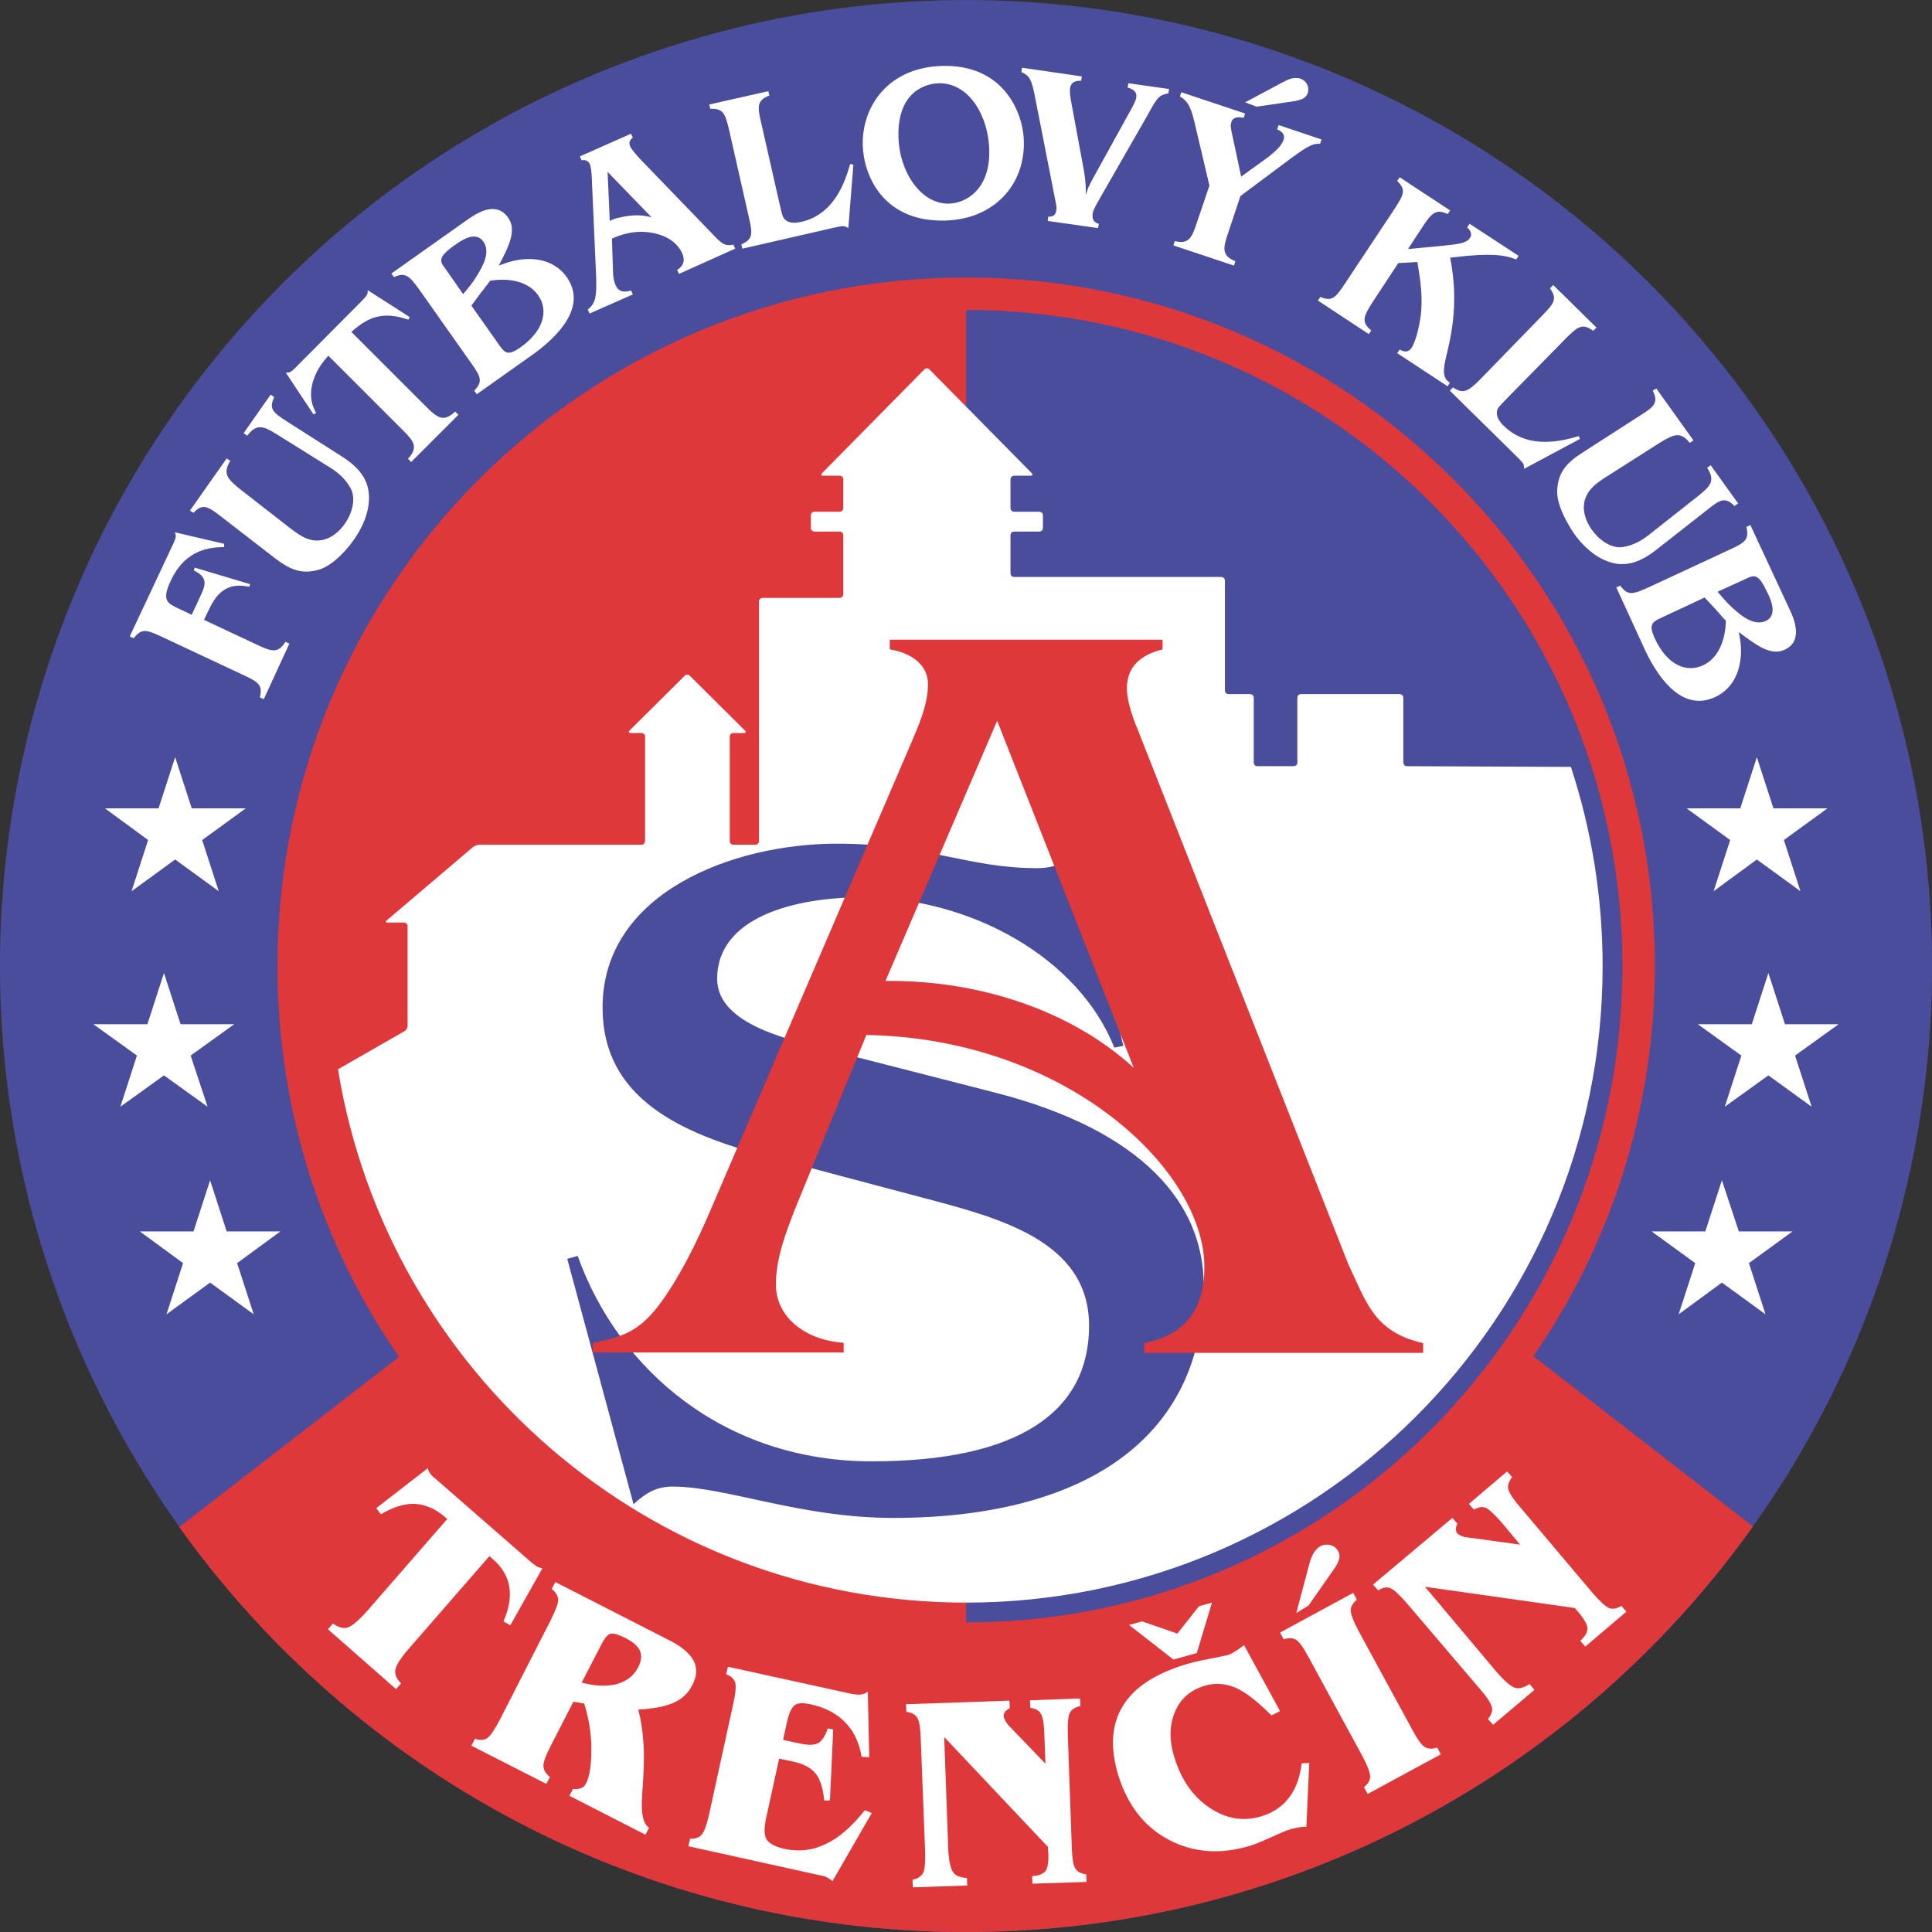 <?xml version="1.0" encoding="utf-8"?>
<!-- Generator: Adobe Illustrator 22.1.0, SVG Export Plug-In . SVG Version: 6.00 Build 0)  -->
<svg version="1.1" id="_x2014_ÎÓÈ_x5F_1" xmlns="http://www.w3.org/2000/svg" xmlns:xlink="http://www.w3.org/1999/xlink"
	 x="0px" y="0px" width="536.1px" height="536.1px" viewBox="0 0 536.1 536.1" style="enable-background:new 0 0 536.1 536.1;"
	 xml:space="preserve">
<rect x="0" y="0" width="536.1" height="536.1" fill="#333333" stroke="none"/>
<style type="text/css">
	.st0{fill:#4A4D9B;}
	.st1{fill:#FFFFFF;}
	.st2{fill:#DE383B;}
</style>
<g>
	
		<ellipse transform="matrix(0.707 -0.707 0.707 0.707 -111.04 268.073)" class="st0" cx="268.1" cy="268.1" rx="268.1" ry="268.1"/>
	<path class="st1" d="M69.2,162.8c-3.8-0.7-8-0.6-11.1,6.1l-1.5,3.1l14.7,6.9c4.2,2,5.9,2.4,7.9-0.8l1.1,0.5L73.2,194l-1.1-0.5
		c0.8-3.3-0.2-4.2-4.6-6.2l-22.6-10.6c-4.4-2.1-5.7-2.3-7.8,0.4l-1.1-0.5l12.3-26.2c0.7-1.6,0.5-2,0.2-2.7l13.7,3.2l0,0.9
		c-3.5,0.1-10.6,0.3-14.8,9.3c-2.6,5.5-0.9,6.3,1.8,7.6l4,1.9l2.6-5.6c1.4-3,1.7-4.9-2-6.7l0.2-0.8l15.4,4.6L69.2,162.8z"/>
	<path class="st1" d="M52.7,141.7l10.2-14.5l1,0.7c-2.1,3.4-1,4.9,2.8,7.9l13.6,10.6c3,2.3,5,3.6,7.8,3.6c3.7-0.1,6.3-2.8,7.6-4.7
		c1.9-2.7,3.2-6.8,1.6-9.8c-1.5-2.7-3.5-4.5-6.9-6.5l-13.3-8.3c-4.1-2.6-5.9-3.2-8.5,0.2l-1-0.7l7.5-10.7l1,0.7
		c-1.6,3.3-0.3,4.3,3.6,6.8l14.9,9.5c5,3.1,7,6.2,7.6,9.4c1,5.8-2.2,11.3-3.9,13.7c-1,1.5-5.3,7.2-9.9,8.5
		c-4.6,1.3-7.8,0.1-12.1-3.2l-15-11.6c-3.6-2.8-5.1-3.7-7.6-1L52.7,141.7z"/>
	<path class="st1" d="M118.1,112.7c3.4,3.4,5,4.5,8.2,1.5l0.9,0.9l-13.1,13.1l-0.9-0.9c2.9-3.1,1.8-4.8-1.6-8.1L91.1,98.7
		c-1.2,1.4-3.1,3.5-4.2,7c-1.4,4.6,0,7.3,0.8,8.9l-0.7,0.4l-7.7-11.6c0.5,0,0.8,0,1.3-0.2c0.4-0.3,1-0.7,1.8-1.6l17.7-17.8
		c1.9-1.9,2-2.3,1.9-3.3l11.7,7.5l-0.4,0.7c-6.8-2.3-10.9-1-15.8,3.4L118.1,112.7z"/>
	<path class="st1" d="M132.3,109.4l-0.7-1c2.4-2.5,1.9-3.8-0.9-7.7l-14.4-20.4c-2.8-3.9-3.9-4.8-7-3.4l-0.7-1l20.9-14.8
		c2.3-1.6,8-5.7,11.5-0.7c2.5,3.5,0.1,8.1-2.6,13.3c2.1-0.8,5.2-2,9.3-1.8c5.7,0.3,8.5,3.5,9.5,4.9c5.6,7.9-1.6,15.8-8.7,21.1
		L132.3,109.4z M128.5,81.6c1.3-1.5,2.8-3.2,4.5-6.2c2.2-3.7,2.5-6.4,1.1-8.4c-2.2-3.1-6.3-0.1-7.9,1c-4.7,3.3-4.2,4.5-2.8,6.3
		L128.5,81.6z M130.8,84.8l7.9,11.2c1.5,2.1,2.4,2.7,5.7,0.4c6.5-4.6,7.9-10.3,4.9-14.5c-2.6-3.7-7.8-4.9-13.3-4
		c-0.7,1-0.9,1.2-2.6,3.4L130.8,84.8z"/>
	<path class="st1" d="M188.4,76l-0.5-1.1c0.9-0.6,2.6-1.8,1.4-4.6c-0.6-1.4-2.4-4.3-7.4-5.5c-5.5-1.3-9.8,0.4-12.1,1.4l0.3,8.9
		c0,1.5,0.2,2.9,0.8,4.2c1,2.2,3.2,1.6,4.2,1.3l0.5,1.1l-12,5.3l-0.5-1.1c2.3-1.8,2.5-3.9,2.3-9.6l-1.2-27.2c0-1-0.3-3-0.5-3.5
		c-0.1-0.2-0.7-1.5-2.3-1.1l-0.5-1.1l14.2-6.3l0.5,1.1c-0.4,0.3-1.4,1-0.7,2.5c0.2,0.6,2.3,3,2.7,3.4L197,64.2
		c3.2,3.4,4,4.2,6.5,3.7l0.5,1.1L188.4,76z M169.2,61.3c0.8-0.4,1.5-0.7,2.6-0.9c4.5-1.1,7-0.6,9-0.1l-12.2-12.6L169.2,61.3z"/>
	<path class="st1" d="M235.4,63.3c-0.3-0.2-0.6-0.4-1.1-0.5c-0.5-0.1-1.1,0-2.1,0.2L206,69l-0.3-1.2c3.2-1.4,3.2-2.8,2.1-7.5
		l-5.5-24.3c-1.1-4.7-1.7-5.9-5.2-5.8l-0.3-1.2l16.4-3.7l0.3,1.2c-3.4,1.3-3.4,3-2.3,7.5l5.1,22.5c0.7,2.9,0.8,3.7,1.5,4.4
		c1.1,1.1,2.9,1,4.4,0.7c8.1-1.8,11.7-8.8,13.7-16.1l0.9,0.2L235.4,63.3z"/>
	<path class="st1" d="M262.4,61.2c-17.2,0.5-22.7-12.3-23-20.8c-0.3-10.9,7.1-21.7,22-22.1c17.2-0.5,22.5,13.1,22.7,20.7
		C284.5,51.5,275.6,60.8,262.4,61.2z M263.3,56.5c4.9-0.1,11.5-4.1,11.2-14.9c-0.2-9.1-5.4-18.7-14.1-18.5
		c-2.6,0.1-11.4,1.5-11.1,14.9C249.6,48.1,255.8,56.7,263.3,56.5z"/>
	<path class="st1" d="M314,30.1c0.5-0.9,1.2-2.3,1.3-3c0.3-2-1.6-2.6-2.4-2.8l0.2-1.2l11.3,1.6l-0.2,1.2c-2.7,0.5-3.1,1.2-5.8,6.1
		l-13.7,23.9c-1.2,2.2-1.4,2.7-1.5,3.3c-0.3,2.3,1,2.7,1.7,2.9l-0.2,1.2l-14-2l0.2-1.2c0.8,0.1,2-0.1,2.2-1.7
		c0.1-0.7,0.1-1.2-0.2-2.5l-5.6-28.5c-1-5.2-1.5-6.4-3.9-7.4l0.2-1.2l16.6,2.4l-0.2,1.2c-1.6,0-2.8,0.3-3.1,2.2
		c0,0.3-0.1,0.9,0.2,2.9l3.7,20c0.5,2.9,0.5,4.7,0.5,6.6c0.6-1.9,0.6-2.1,2.2-5L314,30.1z"/>
	<path class="st1" d="M340.8,64.6c-1.5,4.4-1.8,6.3,2,7.9l-0.4,1.2l-16.8-5.6l0.4-1.2c3.7,0.9,4.7-0.7,6.1-5.1l3.5-10.3l-4.2-17.8
		c-1.2-5.2-2.6-6.1-4-6.9l0.4-1.2l17.7,5.9l-0.4,1.2c-0.9-0.2-2.8-0.5-3.4,1.1c-0.3,1-0.3,1.3,0.4,4.4l2.3,10.8l6.8-4.9
		c2.2-1.6,8.1-6.2,3.2-8.2l0.4-1.2l11.9,4l-0.4,1.2c-1.8-0.1-3,0.3-7.9,3.9l-14.2,10.6L340.8,64.6z"/>
	<path class="st1" d="M401.7,107.2l-14-9.2l0.7-1c0.9,0.5,2.2,1.1,3.3-0.5c1.3-1.9,2.5-7.4,2.7-10.7c0.3-5-0.5-9.4-1.1-13.1L388,73
		l-7.1,10.8c-2.5,3.9-3.3,5.5-0.4,7.9l-0.7,1l-14.1-9.3l0.7-1c3.1,1.3,4.1,0.4,6.8-3.7L387,57.9c2.7-4.1,3.1-5.3,0.7-7.7l0.7-1
		l14,9.2l-0.7,1c-3.2-1.5-4.4-0.4-7,3.6l-4,6.1l7.5-0.7c6.2-0.6,8.7-0.8,9.7-2.4c0.3-0.4,0.8-1.5-0.8-2.9l0.7-1l13.6,8.9l-0.7,1
		c-2.1-0.8-4.7-1.8-13.7-1l-4.6,0.5c2.7,13.7-0.2,23.4-1.3,28.3c-1,4.4-0.1,5.5,1.2,6.4L401.7,107.2z"/>
	<path class="st1" d="M422.9,130.1c0-0.4,0-0.7-0.1-1.2c-0.2-0.4-0.6-0.9-1.3-1.6l-19.2-18.9l0.9-0.9c2.8,1.9,4.1,1.2,7.5-2.2
		L428,87.5c3.4-3.5,4.1-4.6,2.1-7.5l0.9-0.9l12,11.8l-0.9,0.9c-3-2.2-4.3-1.2-7.6,2.1l-16.2,16.5c-2.1,2.2-2.7,2.7-2.9,3.6
		c-0.3,1.6,0.7,3,1.8,4.1c5.9,5.8,13.7,5.1,20.9,2.9l0.3,0.8L422.9,130.1z"/>
	<path class="st1" d="M459.6,107.8l10.3,14.4l-1,0.7c-2.5-3.1-4.2-2.6-8.4,0l-14.6,9.3c-3.2,2-5,3.5-6,6.1c-1.2,3.5,0.5,6.9,1.8,8.7
		c1.9,2.7,5.3,5.3,8.6,4.8c3.1-0.5,5.4-1.8,8.4-4.3l12.3-9.7c3.8-3,5-4.5,2.7-8l1-0.7l7.6,10.6l-1,0.7c-2.6-2.6-4-1.8-7.6,1.1
		l-13.9,10.9c-4.6,3.7-8.2,4.5-11.4,4c-5.8-1-9.9-5.9-11.6-8.3c-1-1.5-5-7.5-4.7-12.2c0.3-4.8,2.5-7.4,7-10.3l16-10.3
		c3.9-2.4,5.2-3.6,3.5-6.9L459.6,107.8z"/>
	<path class="st1" d="M448.5,163l1.1-0.5c2,2.8,3.4,2.5,7.8,0.5l22.6-10.5c4.4-2,5.4-2.9,4.6-6.3l1.1-0.5l10.8,23.2
		c1.2,2.5,4.1,8.9-1.3,11.4c-3.9,1.8-8-1.4-12.7-4.9c0.4,2.2,1.1,5.5,0.1,9.5c-1.3,5.6-5,7.7-6.6,8.5c-8.8,4.1-15.3-4.4-19.2-12.3
		L448.5,163z M473,165.8l-12.4,5.8c-2.3,1.1-3.1,1.9-1.4,5.6c3.4,7.3,8.7,9.6,13.4,7.4c4.1-1.9,6.2-6.8,6.3-12.4
		c-0.9-0.8-1-1.1-2.9-3.2L473,165.8z M476.6,164.2c1.3,1.5,2.7,3.3,5.3,5.5c3.3,2.8,5.8,3.6,8.1,2.6c3.4-1.6,1.3-6.2,0.4-7.9
		c-2.4-5.2-3.6-4.9-5.7-3.9L476.6,164.2z"/>
	<path class="st1" d="M345.5,28.4l10.3-5.5c1.3-0.7,2.3-1.1,3-1.2c0.7-0.1,1.4-0.1,2,0.1c0.8,0.3,1.5,0.8,1.9,1.6
		c0.4,0.8,0.4,1.5,0.2,2.4c-0.2,0.6-0.6,1.1-1.2,1.5c-0.6,0.3-1.5,0.6-2.7,0.8l-10.3,1.5L345.5,28.4z"/>
	<path class="st2" d="M268.1,86c100.6,0,182.1,81.5,182.1,182.1c0,100.6-81.5,182.1-182.1,182.1V86z M49.7,423.7
		C98.4,491.8,178,536.1,268.1,536.1c90,0,169.7-44.4,218.3-112.5l-0.2-0.2l-60.6-47l-0.1-0.1c21.3-30.8,33.7-68.1,33.7-108.4
		C459.2,162.5,373.6,77,268.1,77C162.5,77,77,162.5,77,268.1c0,40.2,12.4,77.6,33.7,108.4l-0.1,0.1l-60.7,47L49.7,423.7z"/>
	<path class="st1" d="M91,452.1l1.4-1.6c1.5,1.1,2.9,1.5,4.1,1.1c1.2-0.4,3-1.9,5.4-4.6l22.2-25.5l-0.7-0.6
		c-2.6-2.3-5.4-3.4-8.3-3.6c-2.9-0.1-6.1,0.9-9.4,2.9l-1.3-1.7l14.3-11.1c0.1,0.6,0.4,1,0.6,1.4c0.3,0.4,0.7,0.9,1.4,1.4l26.7,23.3
		c0.6,0.5,1.2,0.9,1.6,1.2c0.5,0.2,1,0.4,1.5,0.5l-8.9,15.8l-1.9-1.1c1.6-3.6,2.1-6.8,1.6-9.7c-0.5-2.9-2.1-5.5-4.7-7.7l-0.8-0.7
		l-22.2,25.5c-2.4,2.7-3.6,4.7-3.9,6c-0.2,1.3,0.3,2.6,1.6,3.8l-1.4,1.6L91,452.1z"/>
	<path class="st1" d="M130.8,484.4l1-1.9c1.4,0.4,2.5,0.4,3.4-0.2c0.9-0.6,2-2.3,3.5-5.1l14.1-27.6c1.4-2.8,2.1-4.7,2.1-5.8
		c-0.1-1-0.7-2-1.8-2.9l1-1.9l31.9,16.3c3.3,1.7,5.5,3.6,6.5,5.6c1,2,0.9,4.2-0.4,6.7c-1.1,2.2-2.8,3.8-5,4.8c-2.3,1.1-5.6,1.7-10,2
		c0.8,3,1.3,6.3,1.5,10.1c0.2,3.7,0,8.1-0.4,13.3l0,0.4c-0.4,4.8,0.2,7.8,1.9,9l-1,1.9l-21.1-10.8l1-1.9c1.1,0.1,1.9,0,2.4-0.3
		c0.5-0.2,1-0.7,1.3-1.4c0.9-1.8,1.4-4.9,1.4-9.3c0-4.3-0.7-8.6-2-12.7l-3-0.5l-6.2,12.1c-1.5,2.9-2.2,4.8-2.1,5.9
		c0.1,1.1,0.7,2,1.8,2.9l-1,1.9L130.8,484.4z M161.4,466.9c3.8,1,7,1.1,9.8,0.4c2.7-0.8,4.7-2.3,5.9-4.7c0.9-1.7,1-3.2,0.5-4.5
		c-0.6-1.3-1.8-2.4-3.9-3.5c-1.8-0.9-3.2-1.4-4-1.3c-0.9,0.1-1.7,0.9-2.6,2.6L161.4,466.9z"/>
	<path class="st1" d="M191,512.3l0.5-2.1c1.4,0.1,2.5-0.3,3.2-1.1c0.7-0.8,1.4-2.7,2.1-5.8l6.6-30.2c0.7-3.1,0.9-5.2,0.6-6.2
		c-0.3-1-1.1-1.8-2.5-2.3l0.5-2.1l34.2,7.5c1.1,0.2,2,0.3,2.7,0.2c0.8-0.1,1.4-0.4,1.9-0.8l0.4,18.2l-2.1-0.1
		c-0.7-4-2.2-7.2-4.6-9.6c-2.4-2.5-5.6-4.1-9.6-5c-2-0.4-3.4-0.4-4.3,0.2c-0.9,0.6-1.6,2.1-2.2,4.6l-1.1,5.1l4.2,0.9
		c2.6,0.6,4.4,0.6,5.5,0c1.1-0.6,2-2,2.7-4.1l1.5,0.3l-0.9,19.7l-1.6,0c-0.3-3.4-1.1-5.9-2.4-7.5c-1.3-1.6-3.4-2.7-6.3-3.3l-3.8-0.8
		l-3.6,16.4c-0.6,2.8-0.6,4.8,0.1,6c0.7,1.1,2.3,2,4.8,2.6c4.1,0.9,7.9,0.5,11.6-1.3c3.7-1.7,7.3-4.9,10.9-9.4l1.9,0.8L231,522
		c-0.4-0.4-0.9-0.7-1.4-1c-0.5-0.3-1.3-0.5-2.4-0.7L191,512.3z"/>
	<path class="st1" d="M255.5,482.7c-0.1-3.2-0.4-5.2-1-6.1c-0.6-0.9-1.6-1.4-3-1.6l-0.1-2.1l28.7-1l0.1,2.1c-0.6,0.3-1,0.6-1.3,1
		c-0.3,0.4-0.4,0.8-0.4,1.2c0,0.3,0.2,0.7,0.4,1.2c0.3,0.5,0.6,1,1,1.4l10.2,10.6l-0.3-7.8c-0.1-3.2-0.4-5.2-1-6.1
		c-0.5-0.9-1.5-1.4-2.9-1.6l-0.1-2.1l13.9-0.5l0.1,2.1c-1.4,0.3-2.4,0.9-2.9,1.8c-0.5,0.9-0.7,3-0.6,6.2l1.1,31
		c0.1,3.2,0.4,5.2,1,6.1c0.6,0.9,1.5,1.4,3,1.6l0.1,2.1l-15,0.5l-0.1-2.1c1.8-0.1,3-0.6,3.7-1.4c0.6-0.8,0.9-2.5,0.8-4.9l-0.1-1.8
		L262,482l1.1,30.4c0.1,3.6,0.6,5.9,1.3,7c0.7,1.1,2,1.6,3.9,1.7l0.1,2.1l-15.1,0.5l-0.1-2.1c1.4-0.3,2.4-0.9,2.9-1.8
		c0.5-0.9,0.7-3,0.6-6.2L255.5,482.7z"/>
	<path class="st1" d="M355.2,474.8l-2.4,1.2c-3.9-3.9-7.2-6.5-10-7.7c-2.8-1.2-5.7-1.4-8.6-0.5c-3.9,1.2-6.7,3.6-8.2,7.3
		c-1.5,3.6-1.6,7.9-0.1,12.6c1.9,6.2,5.1,10.8,9.7,13.9c4.6,3.1,9.4,3.9,14.4,2.4c3.3-1,5.8-2.7,7.7-5.2c1.9-2.5,3-5.6,3.5-9.5
		l2.1-0.1l-0.8,17.7c-0.8,0-1.5,0-2.2,0.2c-0.7,0.1-1.4,0.3-2,0.4c-1,0.3-2.7,1-5.1,2.1c-2.5,1.1-4.5,2-6.1,2.5
		c-8.4,2.6-16,2-22.8-1.6c-6.8-3.6-11.4-9.6-14-17.9c-2.3-7.6-1.9-14,1.2-19.1c3.1-5.2,8.9-9,17.3-11.6c1.9-0.6,4.2-1.1,6.8-1.6
		c2.6-0.5,4.3-0.9,4.9-1c0.7-0.2,1.4-0.5,2.1-1c0.8-0.4,1.6-1.1,2.6-1.8L355.2,474.8z"/>
	<polygon class="st1" points="313.3,450.9 316.9,449.9 326.7,453.3 332.7,445.7 336.3,444.7 332.1,458.7 325.6,460.5 	"/>
	<path class="st1" d="M359.7,447.6l3.5-13.2c0.4-1.6,0.9-2.8,1.4-3.6c0.5-0.7,1-1.3,1.7-1.7c0.9-0.5,1.9-0.6,2.8-0.4
		c1,0.3,1.7,0.8,2.2,1.7c0.4,0.7,0.5,1.5,0.3,2.2c-0.2,0.8-0.7,1.8-1.5,2.9l-7,10L359.7,447.6z"/>
	<path class="st1" d="M379.5,497.8l-1-1.9c1.1-0.9,1.7-1.9,1.7-2.9c0-1-0.7-3-2.2-5.8L363.2,460c-1.5-2.8-2.7-4.5-3.6-5
		c-0.9-0.5-2-0.6-3.4-0.1l-1-1.9l20.3-11l1,1.9c-1.1,0.9-1.7,1.9-1.7,2.9c0,1,0.7,3,2.2,5.8l14.8,27.2c1.5,2.8,2.7,4.5,3.6,5
		c0.9,0.5,2,0.6,3.4,0.1l1,1.9L379.5,497.8z"/>
	<path class="st1" d="M390.4,444.9c-2.1-2.4-3.6-3.8-4.6-4.2c-1-0.4-2.1-0.2-3.4,0.6l-1.4-1.6l22-18.5l1.4,1.6
		c-0.3,0.6-0.4,1.1-0.4,1.5c0,0.5,0.1,0.9,0.4,1.2c0.2,0.2,0.6,0.5,1.1,0.7c0.5,0.2,1.1,0.4,1.7,0.4l14.6,2l-5-6
		c-2.1-2.4-3.6-3.8-4.5-4.2c-1-0.4-2.1-0.2-3.3,0.5l-1.4-1.6l10.6-9l1.4,1.6c-0.9,1.1-1.3,2.2-1.1,3.2c0.2,1,1.3,2.8,3.4,5.2
		l20,23.7c2.1,2.4,3.6,3.8,4.6,4.2c1,0.4,2.1,0.2,3.4-0.6l1.4,1.6l-11.4,9.7l-1.4-1.6c1.3-1.2,2-2.3,2-3.4c0-1-0.8-2.5-2.4-4.4
		l-1.1-1.3l-41.6-5.9l19.6,23.3c2.3,2.7,4.1,4.3,5.3,4.7c1.2,0.4,2.6,0,4.1-1l1.4,1.6l-11.5,9.7l-1.4-1.6c0.9-1.1,1.3-2.2,1.1-3.2
		c-0.2-1-1.3-2.8-3.4-5.2L390.4,444.9z"/>
	<polygon class="st1" points="45.5,270 50.1,284.2 65,284.2 52.9,292.9 57.6,307.1 45.5,298.4 33.4,307.1 38,292.9 25.9,284.2 
		40.9,284.2 	"/>
	<polygon class="st1" points="48.6,210.1 53.2,224.3 68.2,224.3 56.1,233.1 60.7,247.3 48.6,238.5 36.5,247.3 41.1,233.1 
		29.1,224.3 44,224.3 	"/>
	<polygon class="st1" points="58.3,327.5 62.9,341.7 77.8,341.7 65.8,350.5 70.4,364.7 58.3,355.9 46.2,364.7 50.8,350.5 
		38.8,341.7 53.7,341.7 	"/>
	<polygon class="st1" points="490.7,270 486.1,284.2 471.1,284.2 483.2,292.9 478.6,307.1 490.7,298.4 502.7,307.1 498.1,292.9 
		510.2,284.2 495.3,284.2 	"/>
	<polygon class="st1" points="487.5,210.1 482.9,224.3 468,224.3 480.1,233.1 475.5,247.3 487.5,238.5 499.6,247.3 495,233.1 
		507.1,224.3 492.1,224.3 	"/>
	<polygon class="st1" points="477.8,327.5 473.2,341.7 458.3,341.7 470.4,350.5 465.8,364.7 477.8,355.9 489.9,364.7 485.3,350.5 
		497.4,341.7 482.5,341.7 	"/>
	<path class="st1" d="M435.9,212.8c5.7,17.4,8.8,36,8.8,55.3c0,97.6-79.1,176.6-176.6,176.6c-87.8,0-160.6-64-174.3-147.9l0-0.1
		l18.5-10.6c0.5-0.3,0.8-0.9,0.8-1.5v-27.6c0-0.5-0.4-1-1-1h-4.6c-0.5,0-0.6-0.3-0.2-0.6l24-20.4c0.4-0.3,1.2-0.6,1.7-0.6H178
		c0.5,0,1-0.4,1-1v-29c0-0.5-0.4-1-1-1H175c-0.5,0-0.7-0.3-0.3-0.7l15.3-15.2c0.4-0.4,1-0.4,1.4,0l15.3,15.2
		c0.4,0.4,0.3,0.7-0.3,0.7h-2.9c-0.5,0-1,0.4-1,1v29c0,0.5,0.4,1,1,1l6.1,0c0.5,0,1-0.4,1-1v-66.5c0-0.5,0.4-1,1-1H233
		c0.5,0,1-0.4,1-1l0-16.4c0-0.5-0.4-1-1-1h-7c-0.5,0-1-0.4-1-1v-3.5c0-0.5,0.4-1,1-1h7c0.5,0,1-0.4,1-1l0-8c0-0.5-0.4-1-1-1h-4.6
		c-0.5,0-0.7-0.3-0.3-0.7l28.4-28.8c0.4-0.4,1-0.4,1.4,0l28.4,28.8c0.4,0.4,0.2,0.7-0.3,0.7h-4.6c-0.5,0-1,0.4-1,1l0,8
		c0,0.5,0.4,1,1,1h7c0.5,0,1,0.4,1,1v3.5c0,0.5-0.4,1-1,1h-7c-0.5,0-1,0.4-1,1l0,10.6c0,0.5,0.4,1,1,1h57.5c0.5,0,1,0.4,1,1v30.5
		c0,0.5,0.4,1,1,1h6c0.5,0,1,0.4,1,1v18c0,0.5,0.4,1,1,1h10.1c0.5,0,1-0.4,1-1v-18c0-0.5,0.4-1,1-1h27.4c0.5,0,1,0.4,1,1v18
		c0,0.5,0.4,1,1,1L435.9,212.8L435.9,212.8z"/>
	<g>
		<path class="st0" d="M311.7,290.2l-2.5,0.5c-9.8-24.8-39.7-41.7-70.2-41.7c-17.8,0-40,5.2-40,22.6c0,13.1,21.3,17.2,32.7,20.2
			l44.5,11.4c41.3,10.6,57.8,31.1,57.8,53.4c0,43.1-34,64.6-86.1,64.6c-26,0-46.4-8.7-61.3-8.7c-4.8,0-7.9,2.2-10.8,4.9l-18.4-68.1
			l2.9-0.8c11.4,31.9,41,57,81.6,57c41,0,60.3-13.9,60.3-37.6s-25.1-30-46.7-35.7L213.3,321c-24.8-6.5-46.1-16.4-46.1-41.4
			c0-31.9,36.2-45.5,65.1-45.5c24.5,0,36.5,6.8,55.3,6.8c5.4,0,8.3-1.6,11.4-4.9L311.7,290.2z"/>
	</g>
	<g>
		<path class="st2" d="M220.8,335c-2.7,6.9-5.5,14.1-5.5,21.4c0,9.6,8.9,15.6,18.8,16.2v2.7h-69.6v-2.7c8.2-1.5,12.6-3.3,17.7-9.6
			c6.1-7.8,11.6-19.2,15.3-28l54.9-127.8c2.4-5.7,5.1-11.4,5.1-17.4c0-5.4-4.8-8.7-10.6-9.6v-2.7h75.7v2.7
			c-6.1,1.5-9.9,4.8-9.9,10.8c0,3.6,1.7,8.4,3.1,11.7l58.3,148c5.1,10.8,7.2,18.9,20.8,22v2.7h-77.4v-2.7
			c12.3-2.4,16.7-10.5,16.7-21.1c0-27.4-38.9-63.5-93.8-64.4L220.8,335z M276.7,200l-31,72.2c25.2-0.3,51.1,7.8,68.9,24.1L276.7,200
			z"/>
	</g>
</g>
</svg>
